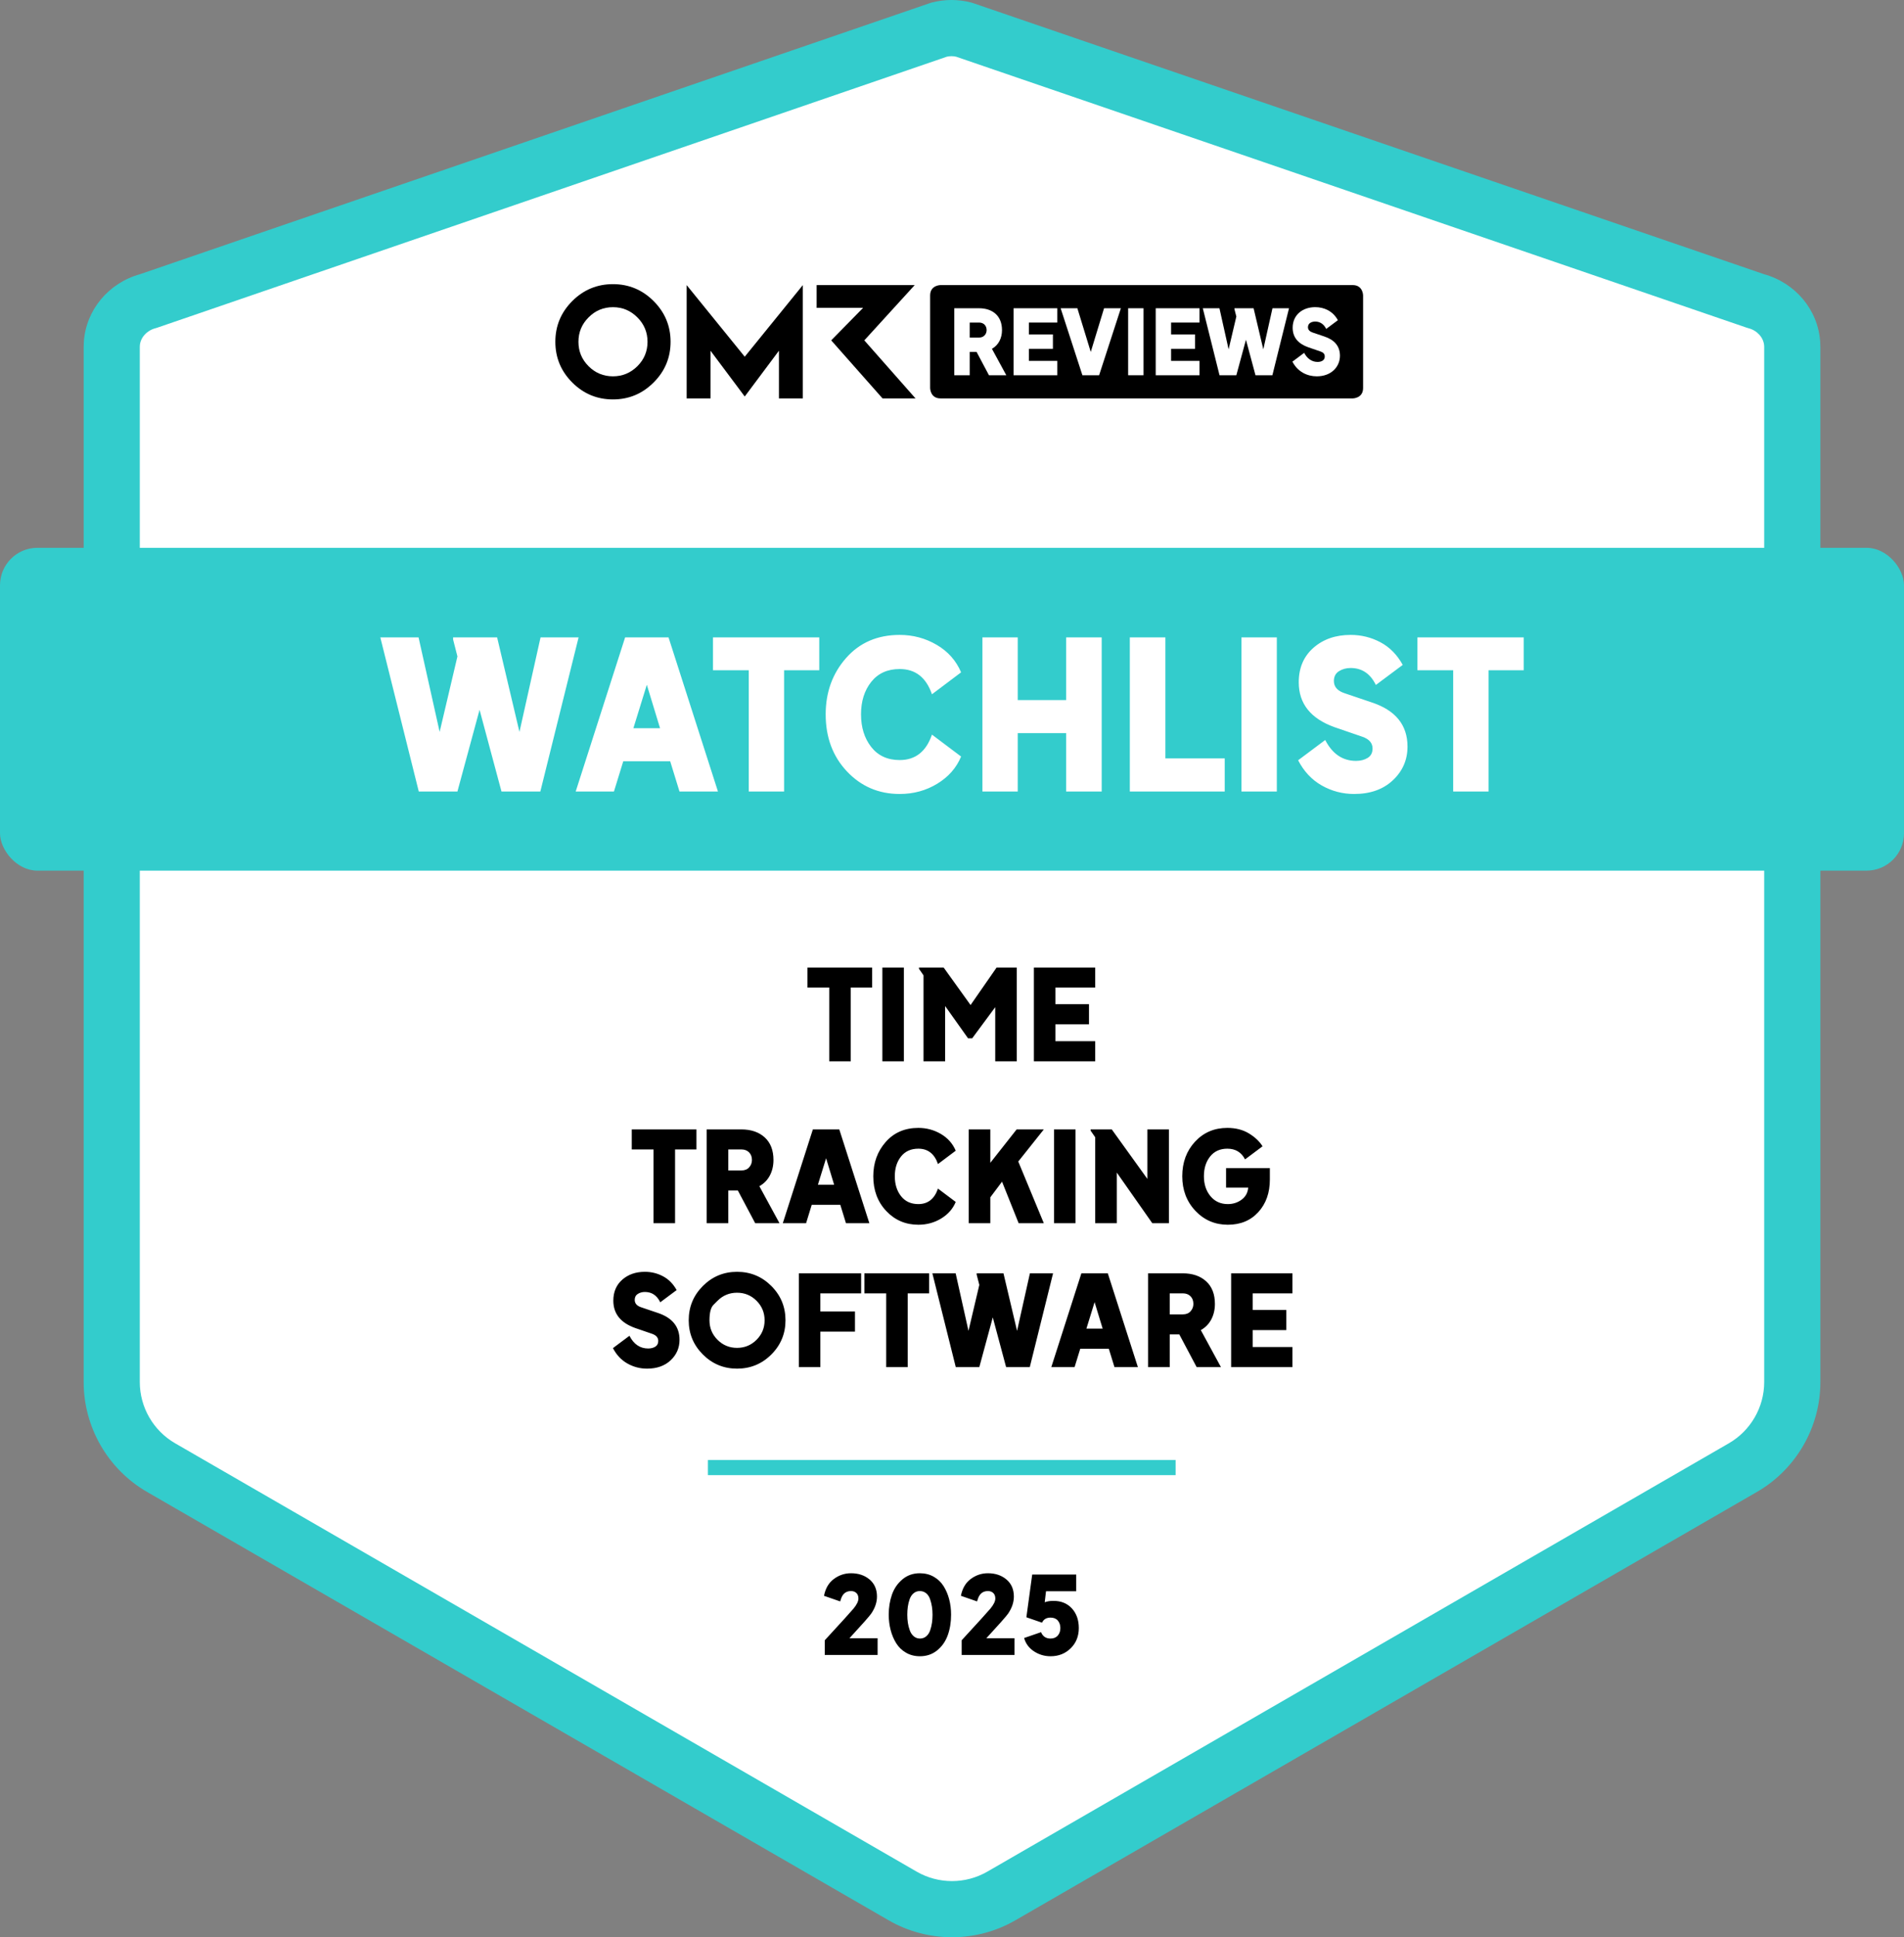 <svg xmlns="http://www.w3.org/2000/svg" viewBox="0 0 1059 1076.92"><rect x="0" y="0" width="1059" height="1076.92" fill="#808080" stroke="none"/><path fill="#FFF" d="m976.53,167.37c11.05,2.9,19.51,12.33,20.27,23.72.04.61.06,1.22.06,1.83v575.37c0,19.62-10.47,37.74-27.45,47.55l-412.45,238.13c-16.99,9.81-37.92,9.81-54.91,0l-412.45-238.13c-16.99-9.81-27.45-27.94-27.45-47.55V192.92c0-.61.02-1.23.06-1.83.76-11.39,9.22-20.82,20.26-23.72L522.26,16.51c4.56-1.2,9.34-1.2,13.9,0l440.38,150.86Z"></path><path fill="#3CC" d="m529.5,1076.92c-12.19,0-24.39-3.14-35.26-9.42l-412.45-238.13c-21.75-12.56-35.26-35.96-35.26-61.08V192.92c0-.96.03-1.93.1-2.88,1.18-17.69,13.71-32.74,31.26-37.61L517.74,1.55l.56-.15c7.14-1.87,14.69-1.87,21.83,0l1.1.33,439.89,150.69c17.56,4.87,30.1,19.92,31.27,37.63.06.94.1,1.91.1,2.87v575.37c0,25.12-13.51,48.52-35.27,61.08l-412.45,238.13c-10.88,6.28-23.07,9.42-35.26,9.42Zm-2.83-1045.41L86.98,182.33l-.56.15c-4.79,1.26-8.35,5.23-8.64,9.65-.02.27-.03.53-.03.8v575.37c0,13.99,7.53,27.03,19.65,34.03l412.45,238.13c12.12,7,27.17,7,39.29,0l412.45-238.13c12.12-7,19.65-20.03,19.65-34.03V192.92c0-.26,0-.52-.03-.78-.3-4.44-3.85-8.41-8.64-9.66l-1.1-.33L531.76,31.51c-1.67-.37-3.41-.37-5.09,0Z"></path><line fill="#3CC" stroke="#3CC" stroke-width="8.4" stroke-miterlimit="10" x1="393.73" y1="815.84" x2="653.88" y2="815.84"></line><rect fill="#3CC" y="304.53" width="1059" height="179.47" rx="20.82" ry="20.82"></rect><path d="m340.93,157.96c-8.83,0-16.37,3.14-22.65,9.41-6.26,6.28-9.4,13.82-9.4,22.63s3.14,16.37,9.4,22.63c6.28,6.28,13.82,9.41,22.65,9.41s16.33-3.14,22.61-9.41c6.28-6.26,9.43-13.8,9.43-22.63s-3.16-16.35-9.43-22.63c-6.28-6.28-13.82-9.41-22.61-9.41Zm13.57,45.62c-3.78,3.74-8.3,5.62-13.57,5.62s-9.83-1.87-13.57-5.62c-3.76-3.76-5.63-8.28-5.63-13.57s1.87-9.81,5.63-13.57c3.74-3.78,8.26-5.67,13.57-5.67s9.79,1.89,13.57,5.67c3.78,3.76,5.65,8.3,5.65,13.57s-1.87,9.81-5.65,13.57Zm126.23-14.37l28.02-30.72h-54.54v12.63h25.86l-17.75,18.09,28.55,32.27h18.34l-28.48-32.27Zm-98.82-30.72v62.99h13.27v-26.51l19.04,25.45,19.02-25.45v26.51h13.29v-62.99l-32.31,39.81-32.31-39.81Z"></path><path d="m752.38,158.48h-229.27s-5.77,0-5.77,5.77v51.46s0,5.77,5.77,5.77h229.27s5.77,0,5.77-5.77v-51.46s0-5.77-5.77-5.77Z"></path><path fill="#FFF" d="m530.76,171.36h13.75c7.6,0,12.8,4.25,12.8,12.15,0,4.45-1.9,8.3-5.6,10.4l8,14.7h-9.65l-6.9-13h-3.8v13h-8.6v-37.24Zm13.8,16.3c2.8,0,4.2-2.1,4.2-4.15,0-2.5-1.7-4.2-4.2-4.2h-5.2v8.35h5.2Z"></path><path fill="#FFF" d="m563.74,171.36h24.34v7.95h-15.8v6.6h13.35v8h-13.35v6.7h15.8v8h-24.34v-37.24Z"></path><path fill="#FFF" d="m589.93,171.36h9.3l7.45,24.29,7.4-24.29h9.35l-12.1,37.24h-9.3l-12.1-37.24Z"></path><path fill="#FFF" d="m627.47,171.36h8.55v37.24h-8.55v-37.24Z"></path><path fill="#FFF" d="m642.81,171.36h24.34v7.95h-15.8v6.6h13.35v8h-13.35v6.7h15.8v8h-24.34v-37.24Z"></path><path fill="#FFF" d="m669,171.36h9.25l5.1,22.84,4.3-18.24-1.05-4.1v-.5h10.65l5.4,22.84,5.1-22.84h9.2l-9.25,37.24h-9.4l-5.3-19.74-5.35,19.74h-9.35l-9.3-37.24Z"></path><path fill="#FFF" d="m718.83,201.05l6.55-4.9c1.55,3,4.1,5.05,7.45,5.05,1.9,0,4-.75,4-3,0-1.6-1-2.35-2.5-2.85l-6.7-2.3c-5.45-1.95-8.65-5.4-8.65-10.85,0-7.1,5.45-11.45,12.55-11.45,4.8,0,9.75,2.05,12.6,7.25l-6.5,4.85c-1.25-2.55-3.35-4.1-6.1-4.1-1.85,0-4.05.8-4.05,3.15,0,1.5,1.1,2.45,2.6,2.95l6.5,2.2c5.3,1.75,8.7,5.1,8.7,10.7,0,6.15-4.8,11.45-12.89,11.45-5.35,0-10.6-2.5-13.55-8.15Z"></path><g data-testid="badge-title" fill="#FFF"><path d="M232.92 440L211.53 354.33L232.8 354.33L244.53 406.88L254.42 364.91L252.01 355.48L252.01 354.33L276.5 354.33L288.92 406.88L300.65 354.33L321.81 354.33L300.54 440L278.92 440L266.73 394.58L254.42 440ZM320.2 440L347.69 354.33L371.84 354.33L399.32 440L377.93 440L372.76 423.21L346.65 423.21L341.48 440ZM352.29 404.81L367.12 404.81L359.76 380.66ZM416.46 440L416.46 372.61L396.56 372.61L396.56 354.33L455.67 354.33L455.67 372.61L436.12 372.61L436.12 440ZM500.41 441.38Q482.93 441.38 471.08 428.85Q459.24 416.31 459.24 397.11Q459.24 378.71 470.56 365.83Q481.89 352.95 500.41 352.95Q511.56 352.95 520.99 358.47Q530.42 363.99 534.56 373.76L518.35 385.95Q513.52 371.92 500.41 371.92Q490.29 371.92 484.59 379.05Q478.9 386.18 478.9 397.11Q478.9 408.03 484.59 415.28Q490.29 422.52 500.41 422.52Q513.52 422.52 518.35 408.38L534.56 420.57Q530.65 430 521.28 435.69Q511.91 441.38 500.41 441.38ZM546.41 440L546.41 354.33L566.07 354.33L566.07 389.17L592.98 389.17L592.98 354.33L612.76 354.33L612.76 440L592.98 440L592.98 407.57L566.07 407.57L566.07 440ZM628.4 440L628.4 354.33L648.18 354.33L648.18 421.6L681.19 421.6L681.19 440ZM690.5 440L690.5 354.33L710.17 354.33L710.17 440ZM753.18 441.38Q743.52 441.38 735.18 436.67Q726.84 431.95 722.01 422.64L737.08 411.37Q743.06 422.98 754.21 422.98Q758.01 422.98 760.71 421.31Q763.41 419.65 763.41 416.08Q763.41 411.48 757.66 409.53L742.25 404.24Q722.36 397.11 722.36 379.28Q722.36 367.32 730.52 360.13Q738.69 352.95 751.22 352.95Q760.08 352.95 767.78 357.03Q775.49 361.11 780.2 369.62L765.25 380.78Q760.65 371.35 751.22 371.35Q747.54 371.35 744.72 373.13Q741.91 374.91 741.91 378.59Q741.91 383.42 747.89 385.38L762.84 390.44Q782.85 396.99 782.85 415.05Q782.85 426.09 774.74 433.73Q766.63 441.38 753.18 441.38ZM808.26 440L808.26 372.61L788.37 372.61L788.37 354.33L847.48 354.33L847.48 372.61L827.93 372.61L827.93 440Z"></path></g><g data-testid="badge-text" fill="#000"><path d="M461.22 590L461.22 548.98L449.11 548.98L449.11 537.85L485.09 537.85L485.09 548.98L473.19 548.98L473.19 590ZM490.76 590L490.76 537.85L502.73 537.85L502.73 590ZM513.65 590L513.65 542.19L511.13 538.55L511.13 537.85L524.85 537.85L539.83 558.71L554.31 537.85L565.52 537.85L565.52 590L553.54 590L553.54 559.9L540.74 577.19L538.42 577.19L525.68 559.27L525.68 590ZM575.04 590L575.04 537.85L609.13 537.85L609.13 548.98L587.01 548.98L587.01 558.22L605.69 558.22L605.69 569.42L587.01 569.42L587.01 578.8L609.13 578.8L609.13 590Z"></path></g><g data-testid="badge-text" fill="#000"><path d="M363.49 680L363.49 638.98L351.38 638.98L351.38 627.85L387.36 627.85L387.36 638.98L375.47 638.98L375.47 680ZM393.03 680L393.03 627.85L412.28 627.85Q420.47 627.85 425.34 632.29Q430.2 636.74 430.2 644.86Q430.2 649.62 428.21 653.43Q426.21 657.25 422.36 659.42L433.56 680L420.05 680L410.39 661.8L405.07 661.8L405.07 680ZM405.07 650.67L412.35 650.67Q415.15 650.67 416.69 648.92Q418.23 647.17 418.23 644.86Q418.23 642.2 416.62 640.59Q415.01 638.98 412.35 638.98L405.07 638.98ZM435.39 680L452.11 627.85L466.81 627.85L483.54 680L470.53 680L467.38 669.78L451.48 669.78L448.34 680ZM454.92 658.58L463.94 658.58L459.47 643.88ZM510.78 680.84Q500.14 680.84 492.93 673.21Q485.72 665.58 485.72 653.89Q485.72 642.69 492.61 634.85Q499.51 627.01 510.78 627.01Q517.57 627.01 523.31 630.37Q529.04 633.73 531.57 639.68L521.7 647.1Q518.76 638.56 510.78 638.56Q504.62 638.56 501.15 642.9Q497.69 647.24 497.69 653.89Q497.69 660.54 501.15 664.95Q504.62 669.36 510.78 669.36Q518.76 669.36 521.7 660.75L531.57 668.17Q529.19 673.91 523.48 677.38Q517.78 680.84 510.78 680.84ZM538.78 680L538.78 627.85L550.82 627.85L550.82 646.4L565.45 627.85L580.57 627.85L566.36 645.7L580.57 680L566.57 680L557.33 656.9L550.82 665.58L550.82 680ZM586.24 680L586.24 627.85L598.21 627.85L598.21 680ZM609.13 680L609.13 632.19L606.61 628.55L606.61 627.85L618.37 627.85L638.17 655.36L638.17 627.85L650.15 627.85L650.15 680L640.91 680L621.17 651.86L621.17 680ZM682.91 680.84Q672.2 680.84 664.88 673.11Q657.57 665.37 657.57 653.89Q657.57 642.34 664.67 634.67Q671.78 627.01 682.63 627.01Q689.56 627.01 694.6 630.05Q699.64 633.1 702.23 637.23L692.5 644.51Q689.42 638.56 682.63 638.56Q676.54 638.56 673.07 642.9Q669.61 647.24 669.61 653.89Q669.61 660.54 673.25 664.95Q676.89 669.36 682.91 669.36Q687.25 669.36 690.57 666.91Q693.9 664.46 694.25 660.19L681.93 660.19L681.93 649.34L706.29 649.34L706.29 655.71Q706.29 666.77 699.88 673.81Q693.48 680.84 682.91 680.84Z"></path></g><g data-testid="badge-text" fill="#000"><path d="M359.89 760.84Q354.01 760.84 348.93 757.97Q343.86 755.1 340.92 749.43L350.09 742.57Q353.73 749.64 360.52 749.64Q362.83 749.64 364.48 748.63Q366.12 747.61 366.12 745.44Q366.12 742.64 362.62 741.45L353.24 738.23Q341.13 733.89 341.13 723.04Q341.13 715.76 346.1 711.39Q351.07 707.01 358.7 707.01Q364.09 707.01 368.78 709.5Q373.47 711.98 376.34 717.16L367.24 723.95Q364.44 718.21 358.7 718.21Q356.46 718.21 354.74 719.3Q353.03 720.38 353.03 722.62Q353.03 725.56 356.67 726.75L365.77 729.83Q377.95 733.82 377.95 744.81Q377.95 751.53 373.02 756.19Q368.08 760.84 359.89 760.84ZM409.94 760.84Q398.81 760.84 390.94 752.97Q383.06 745.09 383.06 733.96Q383.06 722.76 390.94 714.89Q398.81 707.01 409.94 707.01Q421.14 707.01 429.02 714.89Q436.89 722.76 436.89 733.96Q436.89 745.09 429.02 752.97Q421.14 760.84 409.94 760.84ZM399.09 723.11Q399.09 723.11 396.85 725.35Q394.61 727.59 394.61 733.96Q394.61 740.33 399.09 744.81Q403.57 749.29 409.94 749.29Q416.31 749.29 420.79 744.81Q425.27 740.33 425.27 733.96Q425.27 727.59 420.79 723.11Q416.31 718.63 409.94 718.63Q403.57 718.63 399.09 723.11ZM444.31 760L444.31 707.85L478.96 707.85L478.96 718.98L456.28 718.98L456.28 729.06L475.53 729.06L475.53 740.26L456.28 740.26L456.28 760ZM492.89 760L492.89 718.98L480.78 718.98L480.78 707.85L516.76 707.85L516.76 718.98L504.86 718.98L504.86 760ZM531.6 760L518.58 707.85L531.53 707.85L538.67 739.84L544.69 714.29L543.22 708.55L543.22 707.85L558.13 707.85L565.69 739.84L572.83 707.85L585.71 707.85L572.76 760L559.6 760L552.18 732.35L544.69 760ZM584.73 760L601.46 707.85L616.16 707.85L632.89 760L619.87 760L616.72 749.78L600.83 749.78L597.68 760ZM604.26 738.58L613.29 738.58L608.81 723.88ZM638.56 760L638.56 707.85L657.81 707.85Q666 707.85 670.87 712.3Q675.73 716.74 675.73 724.86Q675.73 729.62 673.73 733.44Q671.74 737.25 667.89 739.42L679.09 760L665.58 760L655.92 741.8L650.6 741.8L650.6 760ZM650.6 730.67L657.88 730.67Q660.68 730.67 662.22 728.92Q663.76 727.17 663.76 724.86Q663.76 722.2 662.15 720.59Q660.54 718.98 657.88 718.98L650.6 718.98ZM684.76 760L684.76 707.85L718.85 707.85L718.85 718.98L696.73 718.98L696.73 728.22L715.42 728.22L715.42 739.42L696.73 739.42L696.73 748.8L718.85 748.8L718.85 760Z"></path></g><g data-testid="badge-timeFrame" fill="#000"><path d="M458.73 911.84Q472.83 896.54 474.75 894.2Q477.45 890.9 477.45 888.62Q477.45 886.64 476.31 885.56Q475.17 884.48 473.31 884.48Q468.99 884.48 467.61 889.28L467.31 890.24L458.31 887.12Q459.51 880.94 463.8 877.76Q468.09 874.58 473.31 874.58Q479.55 874.58 483.66 878.06Q487.77 881.54 487.77 887.54Q487.77 892.34 484.53 897.08Q482.91 899.36 472.47 910.7L488.13 910.7L488.13 920L458.73 920ZM511.65 920.72Q507.33 920.72 503.91 918.74Q500.49 916.76 498.45 913.46Q496.41 910.16 495.36 906.11Q494.31 902.06 494.31 897.62Q494.31 891.62 496.08 886.52Q497.85 881.42 501.9 878Q505.95 874.58 511.59 874.58Q515.91 874.58 519.3 876.5Q522.69 878.42 524.76 881.66Q526.83 884.9 527.91 888.98Q528.99 893.06 528.99 897.62Q528.99 903.92 527.13 909.05Q525.27 914.18 521.25 917.45Q517.23 920.72 511.65 920.72ZM504.63 897.62Q504.63 900.02 504.96 902.18Q505.29 904.34 506.04 906.38Q506.79 908.42 508.26 909.65Q509.73 910.88 511.71 910.88Q513.69 910.88 515.16 909.65Q516.63 908.42 517.35 906.32Q518.07 904.22 518.37 902.09Q518.67 899.96 518.67 897.62Q518.67 895.28 518.34 893.15Q518.01 891.02 517.29 888.95Q516.57 886.88 515.1 885.68Q513.63 884.48 511.59 884.48Q509.61 884.48 508.14 885.71Q506.67 886.94 505.95 888.98Q505.23 891.02 504.93 893.15Q504.63 895.28 504.63 897.62ZM534.87 911.84Q548.97 896.54 550.89 894.2Q553.59 890.9 553.59 888.62Q553.59 886.64 552.45 885.56Q551.31 884.48 549.45 884.48Q545.13 884.48 543.75 889.28L543.45 890.24L534.45 887.12Q535.65 880.94 539.94 877.76Q544.23 874.58 549.45 874.58Q555.69 874.58 559.8 878.06Q563.91 881.54 563.91 887.54Q563.91 892.34 560.67 897.08Q559.05 899.36 548.61 910.7L564.27 910.7L564.27 920L534.87 920ZM584.31 920.72Q579.27 920.72 575.1 917.99Q570.93 915.26 569.61 910.58L579.03 907.34Q580.47 910.88 584.31 910.88Q586.89 910.88 588.33 909.23Q589.77 907.58 589.77 905.06Q589.77 902.54 588.36 900.89Q586.95 899.24 584.31 899.24Q580.89 899.24 579.57 902.06L570.87 899.06L574.11 875.3L598.59 875.3L598.59 884.6L581.79 884.6L581.07 890.72Q582.99 889.94 585.93 889.94Q592.35 889.94 596.19 894.14Q600.03 898.34 600.03 905.06Q600.03 911.84 595.53 916.28Q591.03 920.72 584.31 920.72Z"></path></g></svg>